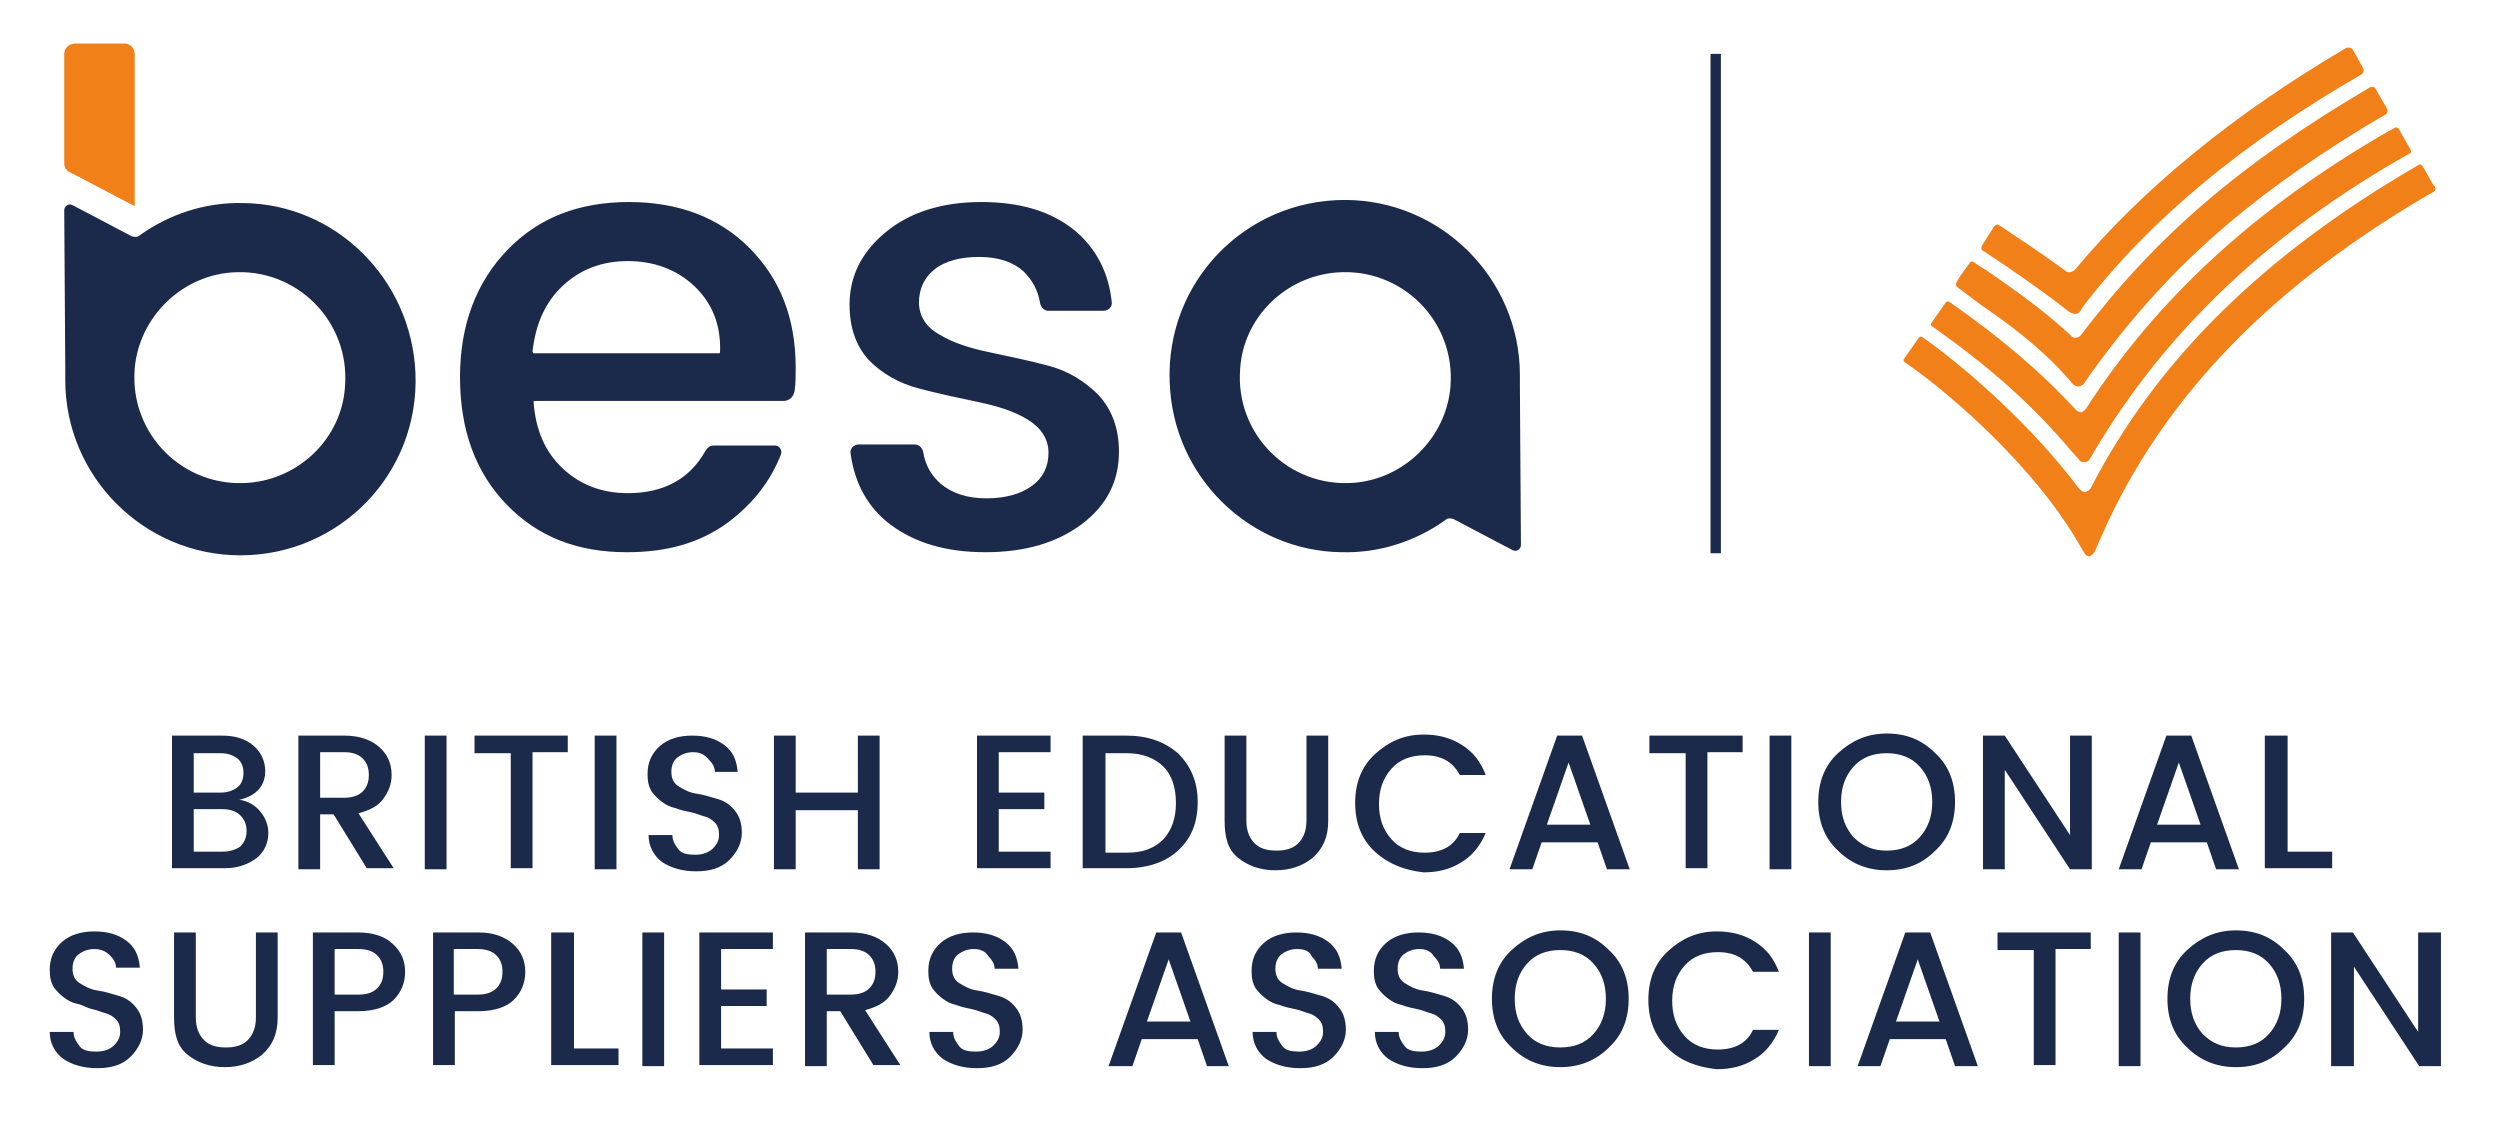 <?xml version="1.0" encoding="UTF-8"?> <svg xmlns="http://www.w3.org/2000/svg" id="Layer_1" viewBox="0 0 241.3 109"><style>.st0{fill:#1b294a}.st1{fill:none;stroke:#1b294a;stroke-miterlimit:10}.st2{fill:#f08017}</style><title>besa_logos_Master_CMYK</title><path class="st0" d="M16.5 71h4.9c1.3 0 2.3.3 3.1 1 .7.6 1.1 1.5 1.1 2.4 0 1.4-.8 2.4-2.5 2.8.8.1 1.5.5 2 1.1.5.6.8 1.3.8 2.1 0 1-.4 1.8-1.1 2.4-.8.6-1.8 1-3.1 1h-5.1V71zm2.2 1.7v3.8h2.6c.7 0 1.2-.2 1.6-.5.4-.3.6-.8.6-1.4 0-.6-.2-1.1-.6-1.4-.4-.3-.9-.5-1.6-.5h-2.6zm0 9.5h2.8c.7 0 1.3-.2 1.7-.5.4-.4.6-.9.6-1.5s-.2-1.1-.6-1.5c-.4-.4-1-.6-1.7-.6h-2.8v4.1zm12.2-3.5v5.2h-2.1V71h4.4c1.5 0 2.6.4 3.4 1.1.8.7 1.2 1.6 1.2 2.7 0 .9-.3 1.6-.8 2.3-.5.7-1.3 1.1-2.4 1.4l3.4 5.3h-2.6l-3.2-5.2h-1.3zm0-6V77h2.3c.8 0 1.4-.2 1.8-.6.4-.4.6-.9.6-1.6s-.2-1.2-.6-1.6c-.4-.4-1-.6-1.8-.6h-2.3zM41 83.9V71h2.1v12.9H41zm4.8-11.2V71h9v1.6h-3.4v11.2h-2.1V72.7h-3.5zm11.6 11.2V71h2.1v12.9h-2.1zm9.5-11.3c-.6 0-1.1.2-1.5.5-.4.3-.6.8-.6 1.4s.2 1.1.7 1.4 1 .6 1.7.7 1.3.3 2 .5 1.2.5 1.7 1.1.7 1.3.7 2.2-.4 1.8-1.2 2.6c-.8.8-1.9 1.1-3.2 1.1-1.3 0-2.4-.3-3.3-.9-.8-.6-1.3-1.5-1.3-2.6h2.3c0 .6.3 1 .6 1.4s.9.5 1.6.5 1.3-.2 1.7-.6c.4-.4.6-.8.6-1.3s-.1-.9-.4-1.2-.6-.5-1-.6c-.4-.1-.8-.3-1.3-.4s-1-.2-1.5-.4c-.5-.1-.9-.3-1.3-.6s-.7-.6-1-1c-.3-.5-.4-1-.4-1.7 0-1.1.4-2 1.2-2.7.8-.7 1.9-1 3.1-1 1.3 0 2.3.3 3.1.9.8.6 1.2 1.4 1.3 2.6H69c0-.5-.3-.9-.6-1.2-.4-.5-.9-.7-1.5-.7zM82.8 71h2.1v12.9h-2.1v-5.7h-6v5.7h-2.1V71h2.1v5.5h6V71zm18.6 0v1.6h-5v3.9h4.4v1.6h-4.4v4.1h5v1.6h-7.1V71h7.1zm7.3 0c2.1 0 3.7.6 5 1.7 1.2 1.2 1.9 2.7 1.9 4.7s-.6 3.5-1.9 4.7c-1.2 1.1-2.9 1.7-5 1.7h-4.2V71h4.2zm-2 11.3h2.1c1.5 0 2.6-.4 3.5-1.3.8-.9 1.2-2 1.2-3.5s-.4-2.7-1.2-3.5-2-1.3-3.5-1.3h-2.1v9.6zm11.5-3.1V71h2.1v8.2c0 1 .3 1.7.8 2.2.5.5 1.2.7 2.1.7s1.6-.2 2.1-.7c.5-.5.8-1.2.8-2.2V71h2.1v8.2c0 1.6-.5 2.7-1.5 3.6-1 .8-2.2 1.2-3.6 1.2s-2.6-.4-3.6-1.2-1.3-2-1.3-3.6zm14.5 3c-1.3-1.2-1.9-2.8-1.9-4.7s.6-3.5 1.9-4.7c1.3-1.2 2.8-1.9 4.7-1.9 1.4 0 2.6.3 3.7 1s1.8 1.6 2.3 2.9h-2.5c-.7-1.3-1.8-1.9-3.4-1.9-1.3 0-2.4.4-3.2 1.3-.8.9-1.2 2-1.2 3.4s.4 2.5 1.2 3.4c.8.9 1.9 1.3 3.2 1.3 1.6 0 2.8-.6 3.4-1.9h2.5c-.5 1.2-1.3 2.2-2.3 2.8-1.1.7-2.3 1-3.7 1-1.8-.2-3.4-.8-4.7-2zm22.4 1.7l-.9-2.6h-5.4l-.9 2.6h-2.2l4.6-12.9h2.4l4.6 12.9h-2.2zm-5.8-4.3h4.2l-2.1-6-2.1 6zm9.9-6.9V71h9v1.6h-3.4v11.2h-2.1V72.7h-3.5zm11.6 11.2V71h2.1v12.9h-2.1zm11.3.1c-1.8 0-3.4-.6-4.7-1.9-1.3-1.2-1.9-2.8-1.9-4.7s.6-3.5 1.9-4.7c1.3-1.2 2.8-1.9 4.7-1.9s3.4.6 4.7 1.9c1.3 1.2 1.9 2.8 1.9 4.7s-.6 3.5-1.9 4.7c-1.3 1.3-2.8 1.9-4.7 1.9zm0-1.9c1.3 0 2.4-.4 3.2-1.3.8-.9 1.2-2 1.2-3.4s-.4-2.5-1.2-3.4c-.8-.9-1.9-1.3-3.2-1.3s-2.4.4-3.2 1.3c-.8.9-1.2 2-1.2 3.4s.4 2.5 1.2 3.4c.9.9 1.9 1.3 3.2 1.3zM199.8 71h2.1v12.9h-2.1l-6.3-9.6v9.6h-2.1V71h2.1l6.3 9.6V71zm14.1 12.9l-.9-2.6h-5.4l-.9 2.6h-2.2l4.6-12.9h2.4l4.6 12.9h-2.2zm-5.7-4.3h4.2l-2.1-6-2.1 6zm10.5-8.6h2.1v11.2h4.3v1.6h-6.5V71zM9.1 91.6c-.6 0-1.1.2-1.5.5-.4.3-.6.8-.6 1.4s.2 1.1.7 1.4 1 .6 1.7.7 1.3.3 2 .5 1.2.5 1.7 1.1.7 1.3.7 2.2-.4 1.8-1.2 2.6c-.8.8-1.9 1.1-3.2 1.1-1.3 0-2.4-.3-3.3-.9-.8-.6-1.3-1.5-1.3-2.6h2.3c0 .6.3 1 .6 1.4s.9.5 1.6.5 1.3-.2 1.7-.6c.4-.4.6-.8.6-1.3s-.1-.9-.4-1.2-.6-.5-1-.6c-.4-.1-.8-.3-1.3-.4s-.9-.4-1.4-.5c-.5-.1-.9-.3-1.3-.6s-.7-.6-1-1c-.3-.5-.4-1-.4-1.7 0-1.1.4-2 1.2-2.7.8-.7 1.9-1 3.1-1 1.3 0 2.3.3 3.1.9.8.6 1.2 1.4 1.3 2.6h-2.3c0-.5-.3-.9-.6-1.2-.4-.4-.9-.6-1.5-.6zm7.7 6.6V90h2.1v8.2c0 1 .3 1.7.8 2.2.5.5 1.2.7 2.1.7s1.6-.2 2.1-.7c.5-.5.8-1.2.8-2.2V90h2.1v8.2c0 1.6-.5 2.7-1.5 3.6-1 .8-2.2 1.2-3.6 1.2s-2.6-.4-3.6-1.2-1.3-2-1.3-3.6zm21.1-7.1c.8.7 1.2 1.6 1.2 2.7s-.4 2-1.1 2.7c-.7.7-1.9 1.1-3.4 1.1h-2.3v5.2h-2.1V90h4.4c1.4 0 2.6.4 3.3 1.1zM32.3 96h2.3c.8 0 1.4-.2 1.8-.6.4-.4.6-.9.6-1.6s-.2-1.2-.6-1.6c-.4-.4-1-.6-1.8-.6h-2.3V96zm17.2-4.9c.8.7 1.2 1.6 1.2 2.7s-.4 2-1.1 2.7c-.7.7-1.9 1.1-3.4 1.1h-2.3v5.2h-2.1V90h4.4c1.4 0 2.5.4 3.3 1.1zM43.8 96h2.3c.8 0 1.4-.2 1.8-.6.4-.4.6-.9.6-1.6s-.2-1.2-.6-1.6c-.4-.4-1-.6-1.8-.6h-2.3V96zm9.5-6h2.1v11.2h4.3v1.6h-6.5V90zm8.7 12.9V90h2.1v12.9H62zM74.6 90v1.6h-5v3.9H74v1.6h-4.4v4.1h5v1.6h-7.1V90h7.1zm5.2 7.7v5.2h-2.1V90h4.4c1.5 0 2.6.4 3.4 1.1.8.7 1.2 1.6 1.2 2.7 0 .9-.3 1.6-.8 2.3-.5.7-1.3 1.1-2.4 1.4l3.4 5.3h-2.6l-3.2-5.2h-1.3zm0-6V96h2.3c.8 0 1.4-.2 1.8-.6.4-.4.6-.9.6-1.6s-.2-1.2-.6-1.6c-.4-.4-1-.6-1.8-.6h-2.3zm14.2-.1c-.6 0-1.1.2-1.5.5-.4.3-.6.8-.6 1.4s.2 1.1.7 1.4 1 .6 1.7.7 1.3.3 2 .5 1.2.5 1.7 1.1.7 1.3.7 2.2-.4 1.8-1.2 2.6c-.8.8-1.9 1.1-3.2 1.1-1.3 0-2.4-.3-3.3-.9-.8-.6-1.3-1.5-1.3-2.6H92c0 .6.3 1 .6 1.4s.9.5 1.6.5 1.3-.2 1.7-.6c.4-.4.6-.8.6-1.3s-.1-.9-.4-1.2-.6-.5-1-.6c-.4-.1-.8-.3-1.3-.4s-1-.2-1.5-.4c-.5-.1-.9-.3-1.3-.6s-.7-.6-1-1c-.3-.5-.4-1-.4-1.7 0-1.1.4-2 1.2-2.7.8-.7 1.9-1 3.1-1 1.3 0 2.3.3 3.1.9.8.6 1.2 1.4 1.3 2.6H96c0-.5-.3-.9-.6-1.2-.3-.5-.8-.7-1.4-.7zm22.5 11.3l-.9-2.6h-5.4l-.9 2.6H107l4.6-12.9h2.4l4.6 12.9h-2.1zm-5.8-4.3h4.2l-2.1-6-2.1 6zm14.5-7c-.6 0-1.1.2-1.5.5-.4.3-.6.8-.6 1.4s.2 1.1.7 1.4 1 .6 1.7.7 1.3.3 2 .5 1.2.5 1.7 1.1.7 1.3.7 2.2-.4 1.8-1.2 2.6c-.8.8-1.9 1.1-3.2 1.1-1.3 0-2.4-.3-3.3-.9-.8-.6-1.3-1.5-1.3-2.6h2.3c0 .6.3 1 .6 1.4s.9.5 1.6.5 1.3-.2 1.7-.6c.4-.4.6-.8.6-1.3s-.1-.9-.4-1.2-.6-.5-1-.6c-.4-.1-.8-.3-1.3-.4s-1-.2-1.5-.4c-.5-.1-.9-.3-1.3-.6s-.7-.6-1-1c-.3-.5-.4-1-.4-1.7 0-1.1.4-2 1.2-2.7.8-.7 1.9-1 3.1-1 1.3 0 2.3.3 3.1.9.8.6 1.2 1.4 1.3 2.6h-2.3c0-.5-.3-.9-.6-1.2-.2-.5-.7-.7-1.4-.7zm11.8 0c-.6 0-1.1.2-1.5.5-.4.3-.6.8-.6 1.4s.2 1.1.7 1.4 1 .6 1.7.7 1.3.3 2 .5 1.2.5 1.7 1.1.7 1.3.7 2.2-.4 1.8-1.2 2.6c-.8.8-1.9 1.1-3.2 1.1-1.3 0-2.4-.3-3.3-.9-.8-.6-1.3-1.5-1.3-2.6h2.3c0 .6.3 1 .6 1.4s.9.5 1.6.5 1.3-.2 1.7-.6c.4-.4.6-.8.6-1.3s-.1-.9-.4-1.2-.6-.5-1-.6c-.4-.1-.8-.3-1.3-.4s-1-.2-1.5-.4c-.5-.1-.9-.3-1.3-.6s-.7-.6-1-1c-.3-.5-.4-1-.4-1.7 0-1.1.4-2 1.2-2.7.8-.7 1.9-1 3.1-1 1.3 0 2.3.3 3.1.9.8.6 1.2 1.4 1.3 2.6H139c0-.5-.3-.9-.6-1.2-.3-.5-.8-.7-1.4-.7zm13.6 11.4c-1.8 0-3.4-.6-4.7-1.9-1.3-1.2-1.9-2.8-1.9-4.7s.6-3.5 1.9-4.7c1.3-1.2 2.8-1.9 4.7-1.9s3.4.6 4.7 1.9c1.3 1.2 1.9 2.8 1.9 4.7s-.6 3.5-1.9 4.7c-1.3 1.3-2.9 1.9-4.7 1.9zm0-1.9c1.3 0 2.4-.4 3.2-1.3.8-.9 1.2-2 1.2-3.4s-.4-2.5-1.2-3.4c-.8-.9-1.9-1.3-3.2-1.3s-2.4.4-3.2 1.3c-.8.9-1.2 2-1.2 3.4s.4 2.5 1.2 3.4c.8.9 1.9 1.3 3.2 1.3zm10.4.1c-1.3-1.2-1.9-2.8-1.9-4.7s.6-3.5 1.9-4.7c1.3-1.2 2.8-1.9 4.7-1.9 1.4 0 2.6.3 3.7 1s1.8 1.6 2.3 2.9h-2.5c-.7-1.3-1.8-1.9-3.4-1.9-1.3 0-2.4.4-3.2 1.3-.8.9-1.2 2-1.2 3.4s.4 2.5 1.2 3.4c.8.9 1.9 1.3 3.2 1.3 1.6 0 2.8-.6 3.4-1.9h2.5c-.5 1.2-1.3 2.2-2.3 2.8-1.1.7-2.3 1-3.7 1-1.9-.2-3.5-.8-4.7-2zm13.6 1.7V90h2.1v12.9h-2.1zm14.1 0l-.9-2.6h-5.4l-.9 2.6h-2.2l4.6-12.9h2.4l4.6 12.9h-2.2zm-5.7-4.3h4.2l-2.1-6-2.1 6zm9.8-6.9V90h9v1.6h-3.4v11.2h-2.1V91.7h-3.5zm11.7 11.2V90h2.1v12.9h-2.1zm11.3.1c-1.8 0-3.4-.6-4.7-1.9-1.3-1.2-1.9-2.8-1.9-4.7s.6-3.5 1.9-4.7c1.3-1.2 2.8-1.9 4.7-1.9s3.4.6 4.7 1.9c1.3 1.2 1.9 2.8 1.9 4.7s-.6 3.5-1.9 4.7c-1.3 1.3-2.8 1.9-4.7 1.9zm0-1.9c1.3 0 2.4-.4 3.2-1.3.8-.9 1.2-2 1.2-3.4s-.4-2.5-1.2-3.4c-.8-.9-1.9-1.3-3.2-1.3s-2.4.4-3.2 1.3c-.8.9-1.2 2-1.2 3.4s.4 2.5 1.2 3.4c.9.9 1.9 1.3 3.2 1.3zM233.5 90h2.1v12.9h-2.1l-6.3-9.6v9.6H225V90h2.1l6.3 9.6V90z"></path><path class="st1" d="M165.6 53.4V5.2"></path><path class="st0" d="M60.5 53.3c-4.8 0-8.6-1.5-11.6-4.6-3-3.1-4.5-7.2-4.5-12.3S46 27.2 49 24.1c3-3.1 6.9-4.6 11.7-4.6 4.8 0 8.7 1.5 11.6 4.4 3 3 4.5 6.8 4.5 11.6 0 .8 0 1.5-.1 2.2-.1.6-.5 1-1.1 1h-24c-.1 0-.1.1-.1.1.2 2.7 1.1 4.8 2.8 6.4 1.7 1.6 3.8 2.4 6.3 2.4 3.5 0 6-1.4 7.5-4.1.2-.3.4-.5.8-.5h5.9c.4 0 .7.4.6.8-1 2.6-2.7 4.8-5.1 6.6-2.7 2-5.9 2.9-9.8 2.9zM67 27.6c-1.7-1.6-3.9-2.4-6.4-2.4-2.5 0-4.6.8-6.3 2.4-1.7 1.6-2.6 3.7-2.9 6.3 0 .1.1.2.1.2h17.9c.1 0 .1-.1.1-.1.1-2.7-.8-4.8-2.5-6.4zm15 1.8c0-2.8 1.2-5.1 3.5-7 2.3-1.9 5.4-2.9 9.2-2.9 3.8 0 6.8.9 9.1 2.8 2 1.7 3.2 4 3.5 6.8.1.5-.3.9-.8.9h-5.3c-.4 0-.7-.3-.8-.7-.2-1.3-.8-2.3-1.6-3.1-1-.9-2.4-1.4-4.3-1.4-1.8 0-3.3.4-4.3 1.2-1 .8-1.5 1.9-1.5 3.2 0 1.3.7 2.4 2 3.1 1.3.8 2.9 1.3 4.8 1.7 1.9.4 3.8.8 5.7 1.3 1.9.5 3.5 1.5 4.8 2.8 1.3 1.4 2 3.2 2 5.5 0 2.9-1.2 5.2-3.6 7-2.4 1.8-5.5 2.7-9.3 2.7-3.8 0-6.8-.9-9.2-2.7-2.1-1.6-3.4-3.9-3.8-6.8-.1-.5.3-.9.8-.9h5.4c.4 0 .7.3.8.7.2 1.3.8 2.3 1.7 3.1 1.1.9 2.5 1.4 4.4 1.4 1.8 0 3.3-.4 4.4-1.2 1.1-.8 1.6-1.9 1.6-3.2 0-1.3-.7-2.4-2-3.2-1.3-.8-2.9-1.3-4.8-1.7-1.9-.4-3.8-.8-5.7-1.3-1.9-.5-3.5-1.4-4.8-2.7-1.3-1.4-1.9-3.2-1.9-5.4zm47.5 23.9c3.7.1 7.2-1.1 10-3.1.2-.2.5-.2.8-.1 1.1.6 4.2 2.2 5.7 3 .4.2.8-.1.8-.5l-.1-15.3v-1.1c0-9.3-7.6-16.9-16.9-16.9-9.6 0-17.3 7.9-16.9 17.6.3 9.1 7.7 16.3 16.6 16.4zm-.5-27c6.3-.5 11.5 4.7 11 11-.4 4.9-4.4 8.9-9.3 9.3-6.3.5-11.5-4.7-11-11 .3-4.9 4.3-8.9 9.3-9.3zM23.5 19.6c-3.7-.1-7.2 1.1-10 3.1-.2.2-.5.2-.8.1-1.1-.6-4.2-2.2-5.7-3-.4-.2-.8.1-.8.5l.1 15.3v1.1c0 9.3 7.6 16.9 16.9 16.9 9.6 0 17.3-7.9 16.9-17.6-.4-9.1-7.7-16.3-16.6-16.4zm.5 27c-6.3.5-11.5-4.7-11-11 .4-4.9 4.4-8.9 9.3-9.3 6.3-.5 11.5 4.7 11 11-.3 4.9-4.3 8.9-9.3 9.3z"></path><path class="st2" d="M6.2 5.2v10.6c0 .3.2.7.5.8l6.3 3.3V5.2c0-.5-.4-1-1-1H7.3c-.6 0-1.1.4-1.1 1zm193.7 38.3l.8.9c.1.2.3.2.5.2s.4-.1.5-.3l.6-1c6.9-11.5 16.8-20.9 30.3-28.5.1 0 .1-.1.1-.1v-.2l-1.2-2.1c-.1-.1-.2-.1-.3-.1l-.9.5c-12.6 7.3-22.1 16-29 26.7-.1.1-.2.2-.4.3-.2 0-.3-.1-.5-.2-3.5-3.8-7.3-7-12.3-10.5h-.1c-.1 0-.1 0-.2.1l-1.4 2c-.1.1 0 .3.1.3 5.5 3.9 9.5 7.4 13.4 12z"></path><path class="st2" d="M191.3 29.5c2.5 1.7 5.6 4 8.1 6.8l.7.8c.1.1.3.2.5.2s.3-.1.5-.2l.6-.9c7.1-9.9 14.8-16.8 26.6-24 .7-.4 1.3-.8 1.9-1.1.2-.1.3-.4.2-.6l-1.1-1.9c0-.1-.1-.1-.2-.2h-.3c-12.6 7.4-20.7 14.4-28 24-.1.1-.3.2-.4.2-.2 0-.4 0-.5-.2-2.9-2.7-6-4.8-8.3-6.4l-.2-.1-.9-.6c-.1-.1-.3-.1-.4.1l-.8 1.1c-.1.1-.1.2-.2.3-.1.2-.2.3-.3.5v.2c0 .1 0 .1.1.2l2.4 1.8z"></path><path class="st2" d="M202.2 53.2l.7-1.6c5.9-13.3 16.4-24.1 32-33.1.2-.1.2-.3.1-.5l-.1-.1c-.4-.6-.7-1.3-1.1-1.9-.1-.1-.2-.2-.3-.1l-.2.1c-14.8 8.6-25.1 18.7-31.5 31.1-.1.2-.3.3-.5.4-.2 0-.4-.1-.6-.3-4.4-5.9-10.8-11.6-15.2-14.7h-.1c-.1 0-.1 0-.2.1l-1.4 2c-.1.1-.1.3.1.4 5.2 3.6 12.5 10.4 16.4 16.9l.9 1.5c.1.2.3.3.5.3.2-.1.4-.3.5-.5z"></path><path class="st2" d="M200.3 26c-.3.3-.7.4-1 .1-2.3-1.7-5.2-3.6-6.4-4.4-.1 0-.1-.1-.2 0-.1 0-.1.1-.2.1l-1.2 1.9c-.1.2-.1.4.1.5 1.7 1.1 5.5 3.7 7.8 5.5l.5.4c.2.1.4.2.6.2.2 0 .4-.1.5-.3l.4-.6c6.4-8.3 15.4-15.7 26.7-22.2.2-.1.3-.4.2-.6l-1-1.8c-.1-.1-.2-.2-.3-.2h-.3C215.6 11 206.8 18.2 200.3 26z"></path></svg> 
